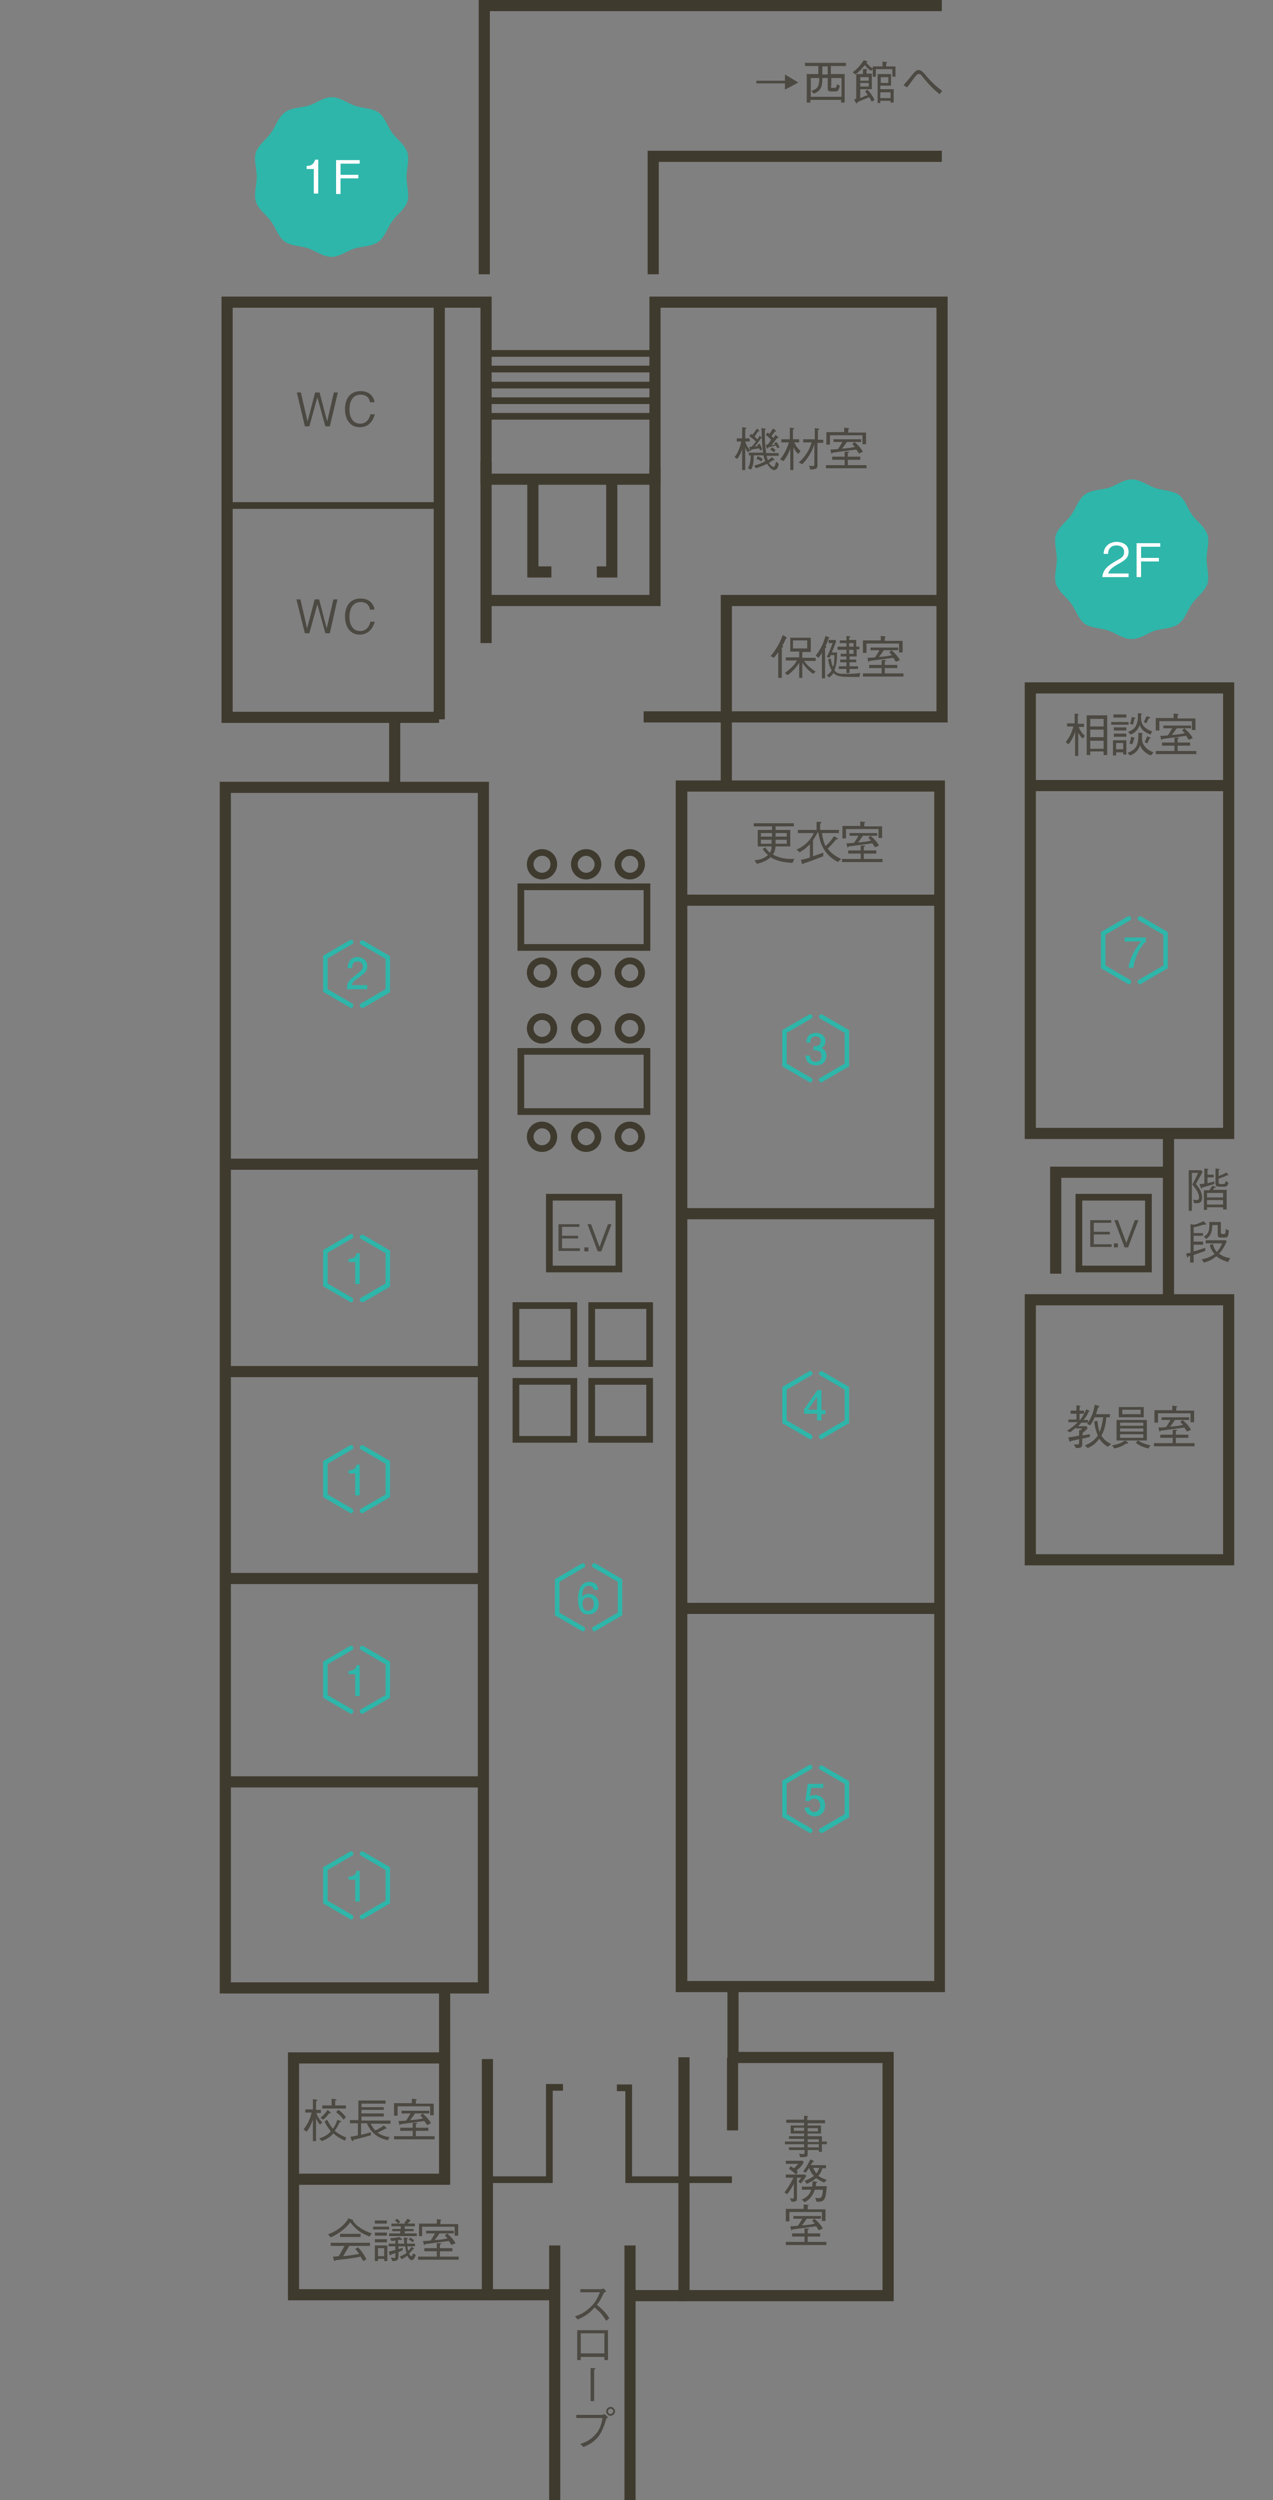 <?xml version="1.0" encoding="utf-8"?>
<!-- Generator: Adobe Illustrator 29.3.1, SVG Export Plug-In . SVG Version: 9.03 Build 55982)  -->
<svg version="1.1" id="レイヤー_1" xmlns="http://www.w3.org/2000/svg" xmlns:xlink="http://www.w3.org/1999/xlink" x="0px"
	 y="0px" viewBox="0 0 285.6 560.6" style="enable-background:new 0 0 285.6 560.6;" xml:space="preserve">
<rect x="0" y="0" width="285.6" height="560.6" fill="#808080" stroke="none"/>
<style type="text/css">
	.ドロップシャドウ{fill:none;}
	.光彩_x0020_外側_x0020_5_x0020_pt{fill:none;}
	.青のネオン{fill:none;stroke:#8AACDA;stroke-width:7;stroke-linecap:round;stroke-linejoin:round;}
	.クロムハイライト{fill:url(#SVGID_1_);stroke:#FFFFFF;stroke-width:0.363;stroke-miterlimit:1;}
	.ジャイブ_GS{fill:#FFDD00;}
	.Alyssa_GS{fill:#A6D0E4;}
	.st0{fill:#3F3A2E;}
	.st1{fill:#2EB6AA;}
	.st2{fill:#FFFFFF;}
	.st3{fill:#4C4942;}
</style>
<linearGradient id="SVGID_1_" gradientUnits="userSpaceOnUse" x1="142.778" y1="280.276" x2="142.778" y2="279.276">
	<stop  offset="0" style="stop-color:#656565"/>
	<stop  offset="0.618" style="stop-color:#1B1B1B"/>
	<stop  offset="0.629" style="stop-color:#545454"/>
	<stop  offset="0.983" style="stop-color:#3E3E3E"/>
</linearGradient>
<g>
	<g>
		<rect x="260.9" y="254" class="st0" width="2.5" height="37.5"/>
		<polygon class="st0" points="238.1,285.6 235.6,285.6 235.6,261.6 262.5,261.6 262.5,264.1 238.1,264.1 		"/>
		<path class="st0" d="M258.4,285.3h-17.1v-17.6h17.1V285.3z M242.8,283.8h14.1v-14.6h-14.1V283.8z"/>
		<path class="st0" d="M139.6,285.3h-17.1v-17.6h17.1V285.3z M124,283.8h14.1v-14.6H124V283.8z"/>
		<path class="st0" d="M276.9,351h-47v-60.8h47V351z M232.4,348.5h42v-55.8h-42V348.5z"/>
		<rect x="107.8" y="103.6" class="st0" width="2.5" height="40.6"/>
		<polygon class="st0" points="124,489.5 109.5,489.5 109.5,488 122.5,488 122.5,467.3 126.3,467.3 126.3,468.8 124,468.8 		"/>
		<rect x="163.1" y="461.4" class="st0" width="2.5" height="16.3"/>
		<polygon class="st0" points="164.2,489.5 140.3,489.5 140.3,468.9 138.4,468.9 138.4,467.4 141.8,467.4 141.8,488 164.2,488 		"/>
		<polygon class="st0" points="123.7,129.5 118.3,129.5 118.3,107.3 120.8,107.3 120.8,127 123.7,127 		"/>
		<polygon class="st0" points="138.5,129.5 133.9,129.5 133.9,127 136,127 136,107.3 138.5,107.3 		"/>
		<polygon class="st0" points="101,489.9 66.2,489.9 66.2,487.4 98.5,487.4 98.5,445.5 101,445.5 		"/>
		<rect x="141.3" y="513.5" class="st0" width="12.6" height="2.5"/>
		<rect x="109.1" y="513.3" class="st0" width="16" height="2.5"/>
		<polygon class="st0" points="110.6,515.8 64.6,515.8 64.6,460.2 99.8,460.2 99.8,462.7 67.1,462.7 67.1,513.3 108.1,513.3 
			108.1,461.7 110.6,461.7 		"/>
		<polygon class="st0" points="164.2,176.3 161.7,176.3 161.7,159.5 210.1,159.5 210.1,69 148.2,69 148.2,108.7 107.8,108.7 
			107.8,69 52.2,69 52.2,159.6 98.5,159.6 98.5,162.1 49.7,162.1 49.7,66.5 110.3,66.5 110.3,106.2 145.7,106.2 145.7,66.5 
			212.6,66.5 212.6,162 164.2,162 		"/>
		<polygon class="st0" points="109.9,61.5 107.4,61.5 107.4,0 211.3,0 211.3,2.5 109.9,2.5 		"/>
		<polygon class="st0" points="147.8,61.5 145.3,61.5 145.3,33.8 211.3,33.8 211.3,36.3 147.8,36.3 		"/>
		<polygon class="st0" points="200.5,516 152.2,516 152.2,461.3 154.7,461.3 154.7,513.5 198,513.5 198,462.6 163.2,462.6 
			163.2,445.4 165.7,445.4 165.7,460.1 200.5,460.1 		"/>
		<rect x="123.2" y="503.5" class="st0" width="2.5" height="57.1"/>
		<rect x="140.1" y="503.5" class="st0" width="2.5" height="57.1"/>
		<rect x="51.1" y="112.6" class="st0" width="47.1" height="1.5"/>
		<rect x="144.4" y="159.5" class="st0" width="19.7" height="2.5"/>
		<polygon class="st0" points="164.2,161 161.7,161 161.7,133.4 211.9,133.4 211.9,135.9 164.2,135.9 		"/>
		<path class="st0" d="M129.5,323.5H115V309h14.5V323.5z M116.5,322H128v-11.5h-11.5V322z"/>
		<path class="st0" d="M129.5,306.5H115V292h14.5V306.5z M116.5,305H128v-11.5h-11.5V305z"/>
		<path class="st0" d="M146.5,323.5h-14.5V309h14.5V323.5z M133.4,322H145v-11.5h-11.5V322z"/>
		<path class="st0" d="M146.5,306.5h-14.5V292h14.5V306.5z M133.4,305H145v-11.5h-11.5V305z"/>
		<path class="st0" d="M145.9,250h-29.8v-15h29.8V250z M117.6,248.5h26.8v-12h-26.8V248.5z"/>
		<path class="st0" d="M121.6,258.3c-1.9,0-3.4-1.5-3.4-3.4c0-1.9,1.5-3.4,3.4-3.4c1.9,0,3.4,1.5,3.4,3.4
			C125,256.8,123.5,258.3,121.6,258.3z M121.6,253c-1,0-1.9,0.9-1.9,1.9c0,1,0.8,1.9,1.9,1.9c1,0,1.9-0.8,1.9-1.9
			C123.5,253.9,122.7,253,121.6,253z"/>
		<path class="st0" d="M131.5,258.3c-1.9,0-3.4-1.5-3.4-3.4c0-1.9,1.5-3.4,3.4-3.4c1.9,0,3.4,1.5,3.4,3.4
			C134.9,256.8,133.4,258.3,131.5,258.3z M131.5,253c-1,0-1.9,0.9-1.9,1.9c0,1,0.9,1.9,1.9,1.9c1,0,1.9-0.8,1.9-1.9
			C133.4,253.9,132.5,253,131.5,253z"/>
		<path class="st0" d="M141.3,258.3c-1.9,0-3.4-1.5-3.4-3.4c0-1.9,1.5-3.4,3.4-3.4c1.9,0,3.4,1.5,3.4,3.4
			C144.7,256.8,143.2,258.3,141.3,258.3z M141.3,253c-1,0-1.9,0.9-1.9,1.9c0,1,0.9,1.9,1.9,1.9c1,0,1.9-0.8,1.9-1.9
			C143.2,253.9,142.4,253,141.3,253z"/>
		<path class="st0" d="M121.6,234c-1.9,0-3.4-1.5-3.4-3.4c0-1.9,1.5-3.4,3.4-3.4c1.9,0,3.4,1.5,3.4,3.4
			C125,232.5,123.5,234,121.6,234z M121.6,228.7c-1,0-1.9,0.8-1.9,1.9c0,1,0.8,1.9,1.9,1.9c1,0,1.9-0.8,1.9-1.9
			C123.5,229.5,122.7,228.7,121.6,228.7z"/>
		<path class="st0" d="M131.5,234c-1.9,0-3.4-1.5-3.4-3.4c0-1.9,1.5-3.4,3.4-3.4c1.9,0,3.4,1.5,3.4,3.4
			C134.9,232.5,133.4,234,131.5,234z M131.5,228.7c-1,0-1.9,0.8-1.9,1.9c0,1,0.9,1.9,1.9,1.9c1,0,1.9-0.8,1.9-1.9
			C133.4,229.6,132.5,228.7,131.5,228.7z"/>
		<path class="st0" d="M141.3,234c-1.9,0-3.4-1.5-3.4-3.4c0-1.9,1.5-3.4,3.4-3.4c1.9,0,3.4,1.5,3.4,3.4
			C144.7,232.5,143.2,234,141.3,234z M141.3,228.7c-1,0-1.9,0.8-1.9,1.9c0,1,0.9,1.9,1.9,1.9c1,0,1.9-0.8,1.9-1.9
			C143.2,229.5,142.4,228.7,141.3,228.7z"/>
		<path class="st0" d="M145.9,213.2h-29.8v-15.1h29.8V213.2z M117.6,211.7h26.8v-12.1h-26.8V211.7z"/>
		<path class="st0" d="M121.6,221.5c-1.9,0-3.4-1.5-3.4-3.4c0-1.9,1.5-3.4,3.4-3.4c1.9,0,3.4,1.5,3.4,3.4
			C125,220,123.5,221.5,121.6,221.5z M121.6,216.2c-1,0-1.9,0.8-1.9,1.9c0,1,0.8,1.9,1.9,1.9c1.1,0,1.9-0.8,1.9-1.9
			C123.5,217.1,122.7,216.2,121.6,216.2z"/>
		<path class="st0" d="M131.5,221.5c-0.9,0-1.8-0.4-2.4-1c-0.6-0.6-1-1.5-1-2.4c0-1.9,1.5-3.4,3.4-3.4c1.9,0,3.4,1.5,3.4,3.4
			C134.9,219.9,133.4,221.5,131.5,221.5z M131.5,216.2c-1,0-1.9,0.9-1.9,1.9c0,0.5,0.2,1,0.5,1.3c0.4,0.4,0.8,0.6,1.4,0.6
			c1,0,1.9-0.8,1.9-1.9C133.4,217.1,132.5,216.2,131.5,216.2z"/>
		<path class="st0" d="M141.3,221.5c-1.9,0-3.4-1.5-3.4-3.4c0-1.8,1.6-3.4,3.4-3.4c1.9,0,3.4,1.5,3.4,3.4
			C144.7,220,143.2,221.5,141.3,221.5z M141.3,216.2c-1,0-1.9,0.9-1.9,1.9c0,1,0.9,1.9,1.9,1.9c1.1,0,1.9-0.8,1.9-1.9
			C143.2,217.1,142.4,216.2,141.3,216.2z"/>
		<path class="st0" d="M121.6,197.2c-1.9,0-3.4-1.5-3.4-3.4c0-1.9,1.5-3.4,3.4-3.4c1.9,0,3.4,1.5,3.4,3.4
			C125,195.6,123.5,197.2,121.6,197.2z M121.6,191.9c-1,0-1.9,0.8-1.9,1.9c0,1,0.8,1.9,1.9,1.9c1,0,1.9-0.8,1.9-1.9
			C123.5,192.7,122.7,191.9,121.6,191.9z"/>
		<path class="st0" d="M131.5,197.2c-1.9,0-3.4-1.5-3.4-3.4c0-1.9,1.5-3.4,3.4-3.4c1.9,0,3.4,1.5,3.4,3.4
			C134.9,195.6,133.4,197.2,131.5,197.2z M131.5,191.9c-1,0-1.9,0.8-1.9,1.9c0,1,0.9,1.9,1.9,1.9c1,0,1.9-0.8,1.9-1.9
			C133.4,192.8,132.5,191.9,131.5,191.9z"/>
		<path class="st0" d="M141.3,197.2c-1.9,0-3.4-1.5-3.4-3.4c0-1.8,1.6-3.4,3.4-3.4c1.9,0,3.4,1.5,3.4,3.4
			C144.7,195.6,143.2,197.2,141.3,197.2z M141.3,191.9c-1,0-1.9,0.9-1.9,1.9c0,1,0.9,1.9,1.9,1.9c1.1,0,1.9-0.8,1.9-1.9
			C143.2,192.7,142.4,191.9,141.3,191.9z"/>
		<rect x="97.3" y="67.7" class="st0" width="2.5" height="93.6"/>
		<polygon class="st0" points="148.2,135.9 109.1,135.9 109.1,133.4 145.7,133.4 145.7,105 148.2,105 		"/>
		<rect x="108.7" y="92.6" class="st0" width="38.3" height="1.5"/>
		<rect x="108.7" y="89.1" class="st0" width="38.3" height="1.5"/>
		<rect x="108.7" y="85.6" class="st0" width="38.3" height="1.5"/>
		<rect x="108.7" y="82" class="st0" width="38.3" height="1.5"/>
		<rect x="108.7" y="78.5" class="st0" width="38.3" height="1.5"/>
		<rect x="87.3" y="160.9" class="st0" width="2.5" height="15.4"/>
		<path class="st0" d="M276.9,255.4h-47V153h47V255.4z M232.4,252.9h42v-97.4h-42V252.9z"/>
		<rect x="230.9" y="174.9" class="st0" width="45.4" height="2.5"/>
		<path class="st0" d="M212,446.7h-60.4V175H212V446.7z M154.2,444.2h55.4V177.5h-55.4V444.2z"/>
		<rect x="152.9" y="359.4" class="st0" width="57.9" height="2.5"/>
		<rect x="152.9" y="270.9" class="st0" width="57.9" height="2.5"/>
		<rect x="152.9" y="200.6" class="st0" width="57.9" height="2.5"/>
		<path class="st0" d="M109.7,447H49.3l0-271.7h60.4L109.7,447z M51.8,444.5h55.4l0-266.7H51.8L51.8,444.5z"/>
		<rect x="50.8" y="398.3" class="st0" width="57.9" height="2.5"/>
		<rect x="50.8" y="352.7" class="st0" width="57.9" height="2.5"/>
		<rect x="50.8" y="306.3" class="st0" width="57.9" height="2.5"/>
		<rect x="50.8" y="259.8" class="st0" width="57.9" height="2.5"/>
		<path class="st1" d="M74.4,57.6c-1.9,0-3.5-1.3-5.2-1.9c-1.7-0.6-3.8-0.5-5.3-1.5c-1.5-1.1-2-3.1-3.1-4.6
			c-1.1-1.5-2.8-2.6-3.4-4.4c-0.5-1.7,0.2-3.6,0.2-5.5c0-1.9-0.7-3.8-0.2-5.5c0.6-1.7,2.3-2.9,3.4-4.4c1.1-1.5,1.6-3.5,3.1-4.6
			c1.5-1.1,3.5-1,5.3-1.5c1.7-0.5,3.3-1.9,5.2-1.9c1.9,0,3.5,1.3,5.2,1.9c1.7,0.6,3.8,0.5,5.3,1.5c1.5,1.1,2,3.1,3.1,4.6
			c1.1,1.5,2.8,2.6,3.4,4.4c0.5,1.7-0.2,3.6-0.2,5.5c0,1.9,0.7,3.8,0.2,5.5C90.8,47,89,48.1,88,49.6c-1.1,1.5-1.6,3.5-3.1,4.6
			c-1.5,1.1-3.5,1-5.3,1.5C77.9,56.2,76.2,57.6,74.4,57.6z"/>
		<path class="st1" d="M253.9,143.3c-1.9,0-3.5-1.3-5.2-1.9c-1.7-0.6-3.8-0.5-5.3-1.5c-1.5-1.1-2-3.1-3.1-4.6
			c-1.1-1.5-2.8-2.6-3.4-4.4c-0.5-1.7,0.2-3.6,0.2-5.5c0-1.9-0.7-3.8-0.2-5.5c0.6-1.7,2.3-2.9,3.4-4.4c1.1-1.5,1.6-3.5,3.1-4.6
			c1.5-1.1,3.5-1,5.3-1.5c1.7-0.5,3.3-1.9,5.2-1.9c1.9,0,3.5,1.3,5.2,1.9c1.7,0.6,3.8,0.5,5.3,1.5c1.5,1.1,2,3.1,3.1,4.6
			c1.1,1.5,2.8,2.6,3.4,4.4c0.5,1.7-0.2,3.6-0.2,5.5c0,1.9,0.7,3.8,0.2,5.5c-0.6,1.7-2.3,2.9-3.4,4.4c-1.1,1.5-1.6,3.5-3.1,4.6
			c-1.5,1.1-3.5,1-5.3,1.5C257.4,142,255.8,143.3,253.9,143.3z"/>
		<g>
			<path class="st2" d="M247.3,129.4c0.2-1.8,1.3-2.6,3.2-3.7c1.1-0.6,1.7-0.9,1.7-1.9c0-1.2-1-1.5-1.7-1.5c-1.8,0-1.9,1.5-1.9,1.9
				h-1c0-0.4,0.1-1.2,0.7-1.8c0.7-0.8,1.8-0.9,2.2-0.9c1.1,0,2.7,0.5,2.7,2.2c0,1.4-0.8,1.9-2.2,2.7c-1.9,1-2.2,1.7-2.4,2.2h4.6v0.8
				H247.3z"/>
			<path class="st2" d="M256,122.5v2.6h4v0.8h-4v3.5h-1v-7.6h5.3v0.8H256z"/>
		</g>
		<g>
			<path class="st2" d="M70.4,43.5v-5.6h-1.6v-0.7c0.7,0,1.5-0.1,1.9-1.4h0.7v7.6H70.4z"/>
			<path class="st2" d="M76.4,36.6v2.6h4V40h-4v3.5h-1v-7.6h5.3v0.8H76.4z"/>
		</g>
		<g>
			<g>
				<path class="st3" d="M242.8,322.6v1.1c0,0.7,0,1-1.4,1l-0.5-0.8c0.2,0,0.5,0,0.7,0c0.4,0,0.5-0.1,0.5-0.5v-0.7
					c-0.8,0.2-1.2,0.3-1.8,0.4c0,0.1-0.1,0.2-0.2,0.2c-0.1,0-0.1-0.1-0.2-0.2l-0.2-0.8c0.9-0.1,1.5-0.2,2.4-0.4v-1.2l0.3,0
					c0.2-0.2,0.3-0.4,0.4-0.4h-1.4v-0.2c-0.6,0.5-1,0.8-1.3,1.1l-0.7-0.4c0.7-0.4,1.5-1,2.4-1.9h-2.1v-0.6h1.8V317h-1.3v-0.7h1.3
					v-1.2l0.7,0.1c0.1,0,0.2,0,0.2,0.1c0,0.1-0.1,0.1-0.2,0.2v0.8h1v0.7h-1v1.4h0.1c0.9-1.1,1.2-2,1.4-2.4l0.6,0.3
					c0.1,0,0.1,0.1,0.1,0.2s-0.1,0.1-0.2,0.1c-0.1,0.3-0.4,1-1.1,1.8h1v0.6h-1.5c-0.3,0.3-0.4,0.5-0.7,0.8h1.9l0.2,0.5
					c-0.2,0.2-0.5,0.5-1.1,1v0.6c0.3-0.1,0.8-0.2,1.6-0.3v0.6C243.7,322.4,243.6,322.4,242.8,322.6z M248.5,324.4
					c-1.1-0.7-1.6-1.4-1.9-1.8c-0.8,1.2-1.8,1.8-2.6,2.1l-0.6-0.6c0.8-0.3,2-0.9,2.9-2.2c-0.6-1.4-0.8-2.8-0.8-3.2l0.7-0.1
					c0.1,0.7,0.2,1.6,0.5,2.5c0.5-1.2,0.7-2.6,0.8-3.3h-1.9c-0.3,0.7-0.7,1.4-1,1.8l-0.7-0.3c1-1.5,1.4-2.5,1.7-4.3l0.8,0.2
					c0.1,0,0.2,0.1,0.2,0.2c0,0.1-0.2,0.2-0.3,0.3c-0.1,0.4-0.2,0.8-0.4,1.4h3.1v0.7h-0.8c-0.1,1.7-0.5,3.1-1.1,4.1
					c0.7,1.2,1.8,1.7,2.2,1.9L248.5,324.4z"/>
				<path class="st3" d="M252.6,323.7c-0.8,0.6-1.7,0.9-2.6,1.1l-0.5-0.7c1-0.2,1.9-0.4,2.9-1.1l0.6,0.4c0.1,0,0.1,0.1,0.1,0.2
					C253.1,323.7,252.9,323.7,252.6,323.7z M250.5,323v-4.6h6.8v4.6H250.5z M251,317.8v-2.3h5.6v2.3H251z M256.5,319h-5.2v0.7h5.2
					V319z M256.5,320.3h-5.2v0.7h5.2V320.3z M256.5,321.6h-5.2v0.8h5.2V321.6z M255.9,316.1h-4.1v1h4.1V316.1z M257.6,324.8
					c-1.1-0.3-1.9-0.6-2.8-1.3l0.5-0.5c0.9,0.6,2,0.9,2.8,1.1L257.6,324.8z"/>
				<path class="st3" d="M263.1,320.6l0.8,0c0.2,0,0.2,0.1,0.2,0.1c0,0.1-0.2,0.1-0.3,0.2v0.8h2.8v0.7h-2.8v1.2h4.2v0.7h-9.1v-0.7
					h4.2v-1.2h-2.8v-0.7h2.8V320.6z M263.1,315.2l0.8,0.1c0.1,0,0.2,0,0.2,0.1c0,0.1-0.1,0.1-0.2,0.2v0.7h4v2.6h-0.8v-2h-7.3v2.1
					H259v-2.8h4V315.2z M266.3,321c-0.2-0.3-0.3-0.5-0.6-0.9c-1.5,0.2-3.7,0.5-5.3,0.7c-0.1,0.1-0.1,0.2-0.2,0.2
					c-0.1,0-0.1-0.1-0.1-0.1l-0.2-0.8c0.3,0,0.7,0,1.7-0.1c0.5-0.7,0.7-1.1,1-1.6h-2v-0.6h6.2v0.6h-3.2c-0.4,0.6-0.7,1-1.1,1.5
					c1.5-0.1,2.1-0.2,2.9-0.4c-0.3-0.4-0.5-0.5-0.6-0.6l0.5-0.5c0.8,0.7,1.4,1.3,1.9,2.2L266.3,321z"/>
			</g>
		</g>
		<g>
			<g>
				<path class="st3" d="M268.3,265.5c0.7,0.8,1.4,1.8,1.4,3.1c0,0.4-0.1,0.9-0.6,1.1c-0.3,0.1-0.8,0.1-1.2,0.1l-0.2-0.8
					c0.2,0,0.5,0.1,0.7,0.1c0.6,0,0.6-0.4,0.6-0.6c0-1-0.7-1.9-1.5-2.9c0.4-0.7,0.8-1.5,1.3-2.6h-1.4v8.5h-0.7v-9.1h2.8l0.3,0.4
					C269.2,263.9,268.8,264.6,268.3,265.5z M272.4,265.5c-1,0.3-1.7,0.5-2.7,0.8c0,0.1-0.1,0.2-0.2,0.2c-0.1,0-0.1-0.1-0.1-0.2
					l-0.3-0.8c0.3,0,0.3,0,1.1-0.1V262l0.7,0.1c0.1,0,0.2,0,0.2,0.1c0,0.1-0.1,0.1-0.2,0.2v1h1.4v0.6h-1.4v1.3
					c0.8-0.2,1.1-0.2,1.6-0.4L272.4,265.5z M274.4,271.3v-0.6h-3.6v0.6h-0.7v-4.4h1.2c0.3-0.4,0.4-0.6,0.7-1l0.7,0.2
					c0.1,0,0.1,0.1,0.1,0.1c0,0.1-0.1,0.1-0.3,0.1c-0.2,0.2-0.2,0.3-0.4,0.5h3.1v4.4H274.4z M274.4,267.5h-3.6v1h3.6V267.5z
					 M274.4,269.1h-3.6v1h3.6V269.1z M275.6,263.5c0,0-0.1,0-0.2,0c-0.6,0.3-1.2,0.5-2,0.8v0.7c0,0.4,0,0.5,0.6,0.5h0.3
					c0.5,0,0.6-0.1,0.7-0.7l0.6,0.4c-0.2,0.9-0.6,0.9-1.1,0.9h-0.8c-0.6,0-1,0-1-0.8V262l0.7,0.1c0.1,0,0.2,0,0.2,0.1
					c0,0.1-0.1,0.1-0.2,0.2v1.3c0.6-0.2,1.1-0.4,1.7-0.8l0.5,0.5c0,0,0.1,0.1,0.1,0.1S275.7,263.5,275.6,263.5z"/>
				<path class="st3" d="M270,274.6c-0.8,0.3-1.4,0.4-2.2,0.6v1.3h2.1v0.6h-2.1v1.3h2.1v0.7h-2.1v1.5c0.8-0.2,1.6-0.5,2.6-0.8v0.7
					c-0.8,0.3-1.7,0.6-2.6,0.9v1.7H267v-1.5c-0.2,0.1-0.3,0.1-0.4,0.1c-0.1,0.2-0.2,0.3-0.2,0.3c-0.1,0-0.1-0.1-0.1-0.2l-0.2-0.7
					c0.4-0.1,0.4-0.1,1-0.2v-6.4l0.6,0.1c0.3,0,0.9-0.1,1.2-0.3c0.5-0.2,0.8-0.3,1.1-0.5l0.5,0.5c0,0,0.1,0.1,0.1,0.2
					C270.4,274.7,270.2,274.6,270,274.6z M275.5,283c-0.5-0.2-1.6-0.5-2.6-1.3c-0.8,0.6-1.5,1.1-2.8,1.4l-0.5-0.7
					c0.9-0.2,1.9-0.5,2.9-1.2c-0.2-0.2-0.8-0.9-1.1-2l0.7-0.3c0.1,0.3,0.2,1.1,0.9,1.8c0.6-0.6,0.9-1.3,1.2-1.9h-3.7v-0.7h4.5
					l0.2,0.3c-0.3,0.6-0.8,1.8-1.7,2.7c0.8,0.6,1.6,0.9,2.5,1L275.5,283z M274.9,277.5H274c-0.6,0-0.8-0.1-0.8-0.7v-2.1H272
					c-0.1,1.1-0.1,2.3-1.4,3.1l-0.5-0.5c1.1-0.7,1.3-1.5,1.2-3.3h2.6v2.2c0,0.3,0,0.4,0.1,0.4c0,0.1,0.1,0.1,0.3,0.1h0.3
					c0.2,0,0.3-0.1,0.3-0.2c0-0.1,0.1-0.2,0.1-0.9l0.7,0.3C275.6,277,275.5,277.5,274.9,277.5z"/>
			</g>
		</g>
		<g>
			<g>
				<path class="st3" d="M244.6,279.7v-6.1h4.7v0.6h-3.9v2h3.6v0.6h-3.6v2.2h4v0.6H244.6z"/>
				<path class="st3" d="M249.9,279.7v-0.9h0.9v0.9H249.9z"/>
				<path class="st3" d="M253.1,279.7h-0.8l-2.3-6.1h0.8l1.9,5.1l1.9-5.1h0.8L253.1,279.7z"/>
			</g>
		</g>
		<g>
			<g>
				<path class="st3" d="M125.3,280.6v-6.1h4.7v0.6h-3.9v2h3.6v0.6h-3.6v2.2h4v0.6H125.3z"/>
				<path class="st3" d="M131.1,280.6v-0.9h0.9v0.9H131.1z"/>
				<path class="st3" d="M134.9,280.6h-0.8l-2.3-6.1h0.8l1.9,5.1l1.9-5.1h0.8L134.9,280.6z"/>
			</g>
		</g>
		<g>
			<g>
				<path class="st3" d="M82.9,501.5c-1-0.4-1.9-0.8-2.7-1.5c-0.6-0.5-1.2-1.1-1.6-1.7c-0.7,0.9-2,2.3-4.4,3.4l-0.6-0.7
					c2.2-0.8,3.7-2.1,4.6-3.6l0.8,0.3c0.1,0,0.2,0.1,0.2,0.2c0,0.1,0,0.1,0,0.1c0.6,1,2.1,2.1,4.2,2.8L82.9,501.5z M78.3,503.7
					c-0.7,1.2-1.1,1.8-1.3,2.2c1-0.1,2-0.2,2.9-0.4c0.3,0,0.5-0.1,0.7-0.1c-0.5-0.7-0.6-0.8-0.9-1.1l0.6-0.4
					c0.6,0.6,1.2,1.3,1.9,2.7l-0.7,0.4c-0.5-0.8-0.5-0.8-0.6-1c-1.3,0.3-2.9,0.5-5.6,0.8c-0.1,0.1-0.2,0.2-0.2,0.2
					c-0.1,0-0.1-0.1-0.2-0.2l-0.2-0.8c0.3,0,0.5,0,1.3-0.1c0.6-1,1.1-2,1.3-2.3h-3.1v-0.7H83v0.7H78.3z M76.3,501.6v-0.7h4.6v0.7
					H76.3z"/>
				<path class="st3" d="M83.7,499.9v-0.6h3.6v0.6H83.7z M84.1,498.6v-0.7h2.7v0.7H84.1z M84.1,501.3v-0.7h2.7v0.7H84.1z
					 M84.1,502.8v-0.7h2.7v0.7H84.1z M86.2,507v-0.5h-1.4v0.5h-0.7v-3.5h2.8v3.5H86.2z M86.2,504.1h-1.4v1.8h1.4V504.1z M92.4,506.8
					c-0.3,0-0.7-0.3-1-1c-0.5,0.4-0.8,0.5-1.3,0.8l-0.4-0.6c0.7-0.3,1.2-0.6,1.5-0.8c-0.1-0.2-0.1-0.5-0.3-1.5h-1.5v0.6
					c0.4-0.1,0.7-0.2,1-0.3l-0.1,0.6c-0.2,0.1-0.2,0.1-0.9,0.4v0.8c0,1-0.3,1.2-1.4,1.2l-0.3-0.8c0.3,0,0.5,0.1,0.6,0.1
					c0.4,0,0.4-0.1,0.4-0.3v-0.8c-0.2,0.1-0.5,0.2-0.9,0.3c0,0.1-0.1,0.2-0.2,0.2c-0.1,0-0.2-0.1-0.2-0.2l-0.2-0.6
					c0.4-0.1,1.1-0.3,1.5-0.4v-0.8h-1.5v-0.6h1.5v-0.7c-0.1,0-0.7,0.1-0.9,0.1l-0.3-0.6c1.2-0.1,1.7-0.2,2.1-0.3l0.5,0.4
					c0.1,0.1,0.1,0.1,0.1,0.2c0,0.1-0.1,0.1-0.1,0.1c-0.1,0-0.1,0-0.3-0.1c-0.2,0-0.4,0.1-0.5,0.1v0.8h1.4c0-0.3-0.1-0.6-0.1-1.4
					l0.7,0.1c0.1,0,0.2,0,0.2,0.1s0,0.1-0.2,0.2c0,0.4,0,0.7,0,1h1.8v0.6h-1.7c0.1,0.6,0.1,0.8,0.2,1c0.3-0.3,0.5-0.5,0.7-0.9
					l0.5,0.3c0,0,0.1,0.1,0.1,0.1c0,0.1-0.1,0.1-0.2,0.1c-0.4,0.5-0.5,0.6-0.9,1c0.2,0.6,0.4,0.6,0.5,0.6c0.1,0,0.2-0.2,0.4-0.6
					l0.6,0.3C93,506.5,92.6,506.8,92.4,506.8z M87.3,501.4v-0.6h2.5v-0.5H88v-0.5h1.9v-0.6h-2.1v-0.6h3.2l-0.3-0.2
					c0.2-0.2,0.4-0.4,0.7-0.9l0.6,0.3c0.1,0,0.1,0.1,0.1,0.1c0,0.1-0.1,0.1-0.1,0.1c-0.3,0.4-0.4,0.5-0.6,0.6h1.7v0.6h-2.3v0.6h2
					v0.5h-2v0.5h2.7v0.6H87.3z M89.3,498.6c-0.2-0.3-0.4-0.5-0.7-0.7l0.5-0.4c0.4,0.4,0.6,0.6,0.7,0.7L89.3,498.6z M92.6,502.8
					c-0.3-0.3-0.6-0.5-0.9-0.6l0.3-0.5c0.5,0.3,0.7,0.5,0.9,0.6L92.6,502.8z"/>
				<path class="st3" d="M98,503l0.8,0c0.2,0,0.2,0.1,0.2,0.1c0,0.1-0.2,0.1-0.3,0.2v0.8h2.8v0.7h-2.8v1.2h4.2v0.7h-9.1v-0.7H98
					v-1.2h-2.8v-0.7H98V503z M98,497.6l0.8,0.1c0.1,0,0.2,0,0.2,0.1c0,0.1-0.1,0.1-0.2,0.2v0.7h4v2.6h-0.8v-2h-7.3v2.1H94v-2.8h4
					V497.6z M101.3,503.4c-0.2-0.3-0.3-0.5-0.6-0.9c-1.5,0.2-3.7,0.5-5.3,0.7c-0.1,0.1-0.1,0.2-0.2,0.2c-0.1,0-0.1-0.1-0.1-0.1
					l-0.2-0.8c0.3,0,0.7,0,1.7-0.1c0.5-0.7,0.7-1.1,1-1.6h-2v-0.6h6.2v0.6h-3.2c-0.4,0.6-0.7,1-1.1,1.5c1.5-0.1,2.1-0.2,2.9-0.4
					c-0.3-0.4-0.5-0.5-0.6-0.6l0.5-0.5c0.8,0.7,1.4,1.3,1.9,2.2L101.3,503.4z"/>
			</g>
		</g>
		<g>
			<g>
				<path class="st3" d="M71.8,476.4c-0.2-0.2-0.5-0.5-0.9-1.4v5.1h-0.7v-4.8c-0.3,0.8-0.7,1.8-1.4,2.7l-0.7-0.5
					c1.2-1.6,1.6-2.8,1.8-3.8h-1.4V473h1.7v-2.3l0.8,0.1c0,0,0.2,0,0.2,0.1c0,0.1-0.2,0.2-0.3,0.3v1.9h1.1v0.7h-1
					c0.2,0.8,0.7,1.5,1.3,2.1L71.8,476.4z M77.4,480c-1-0.4-1.9-1-2.6-1.6c-0.5,0.5-1.2,1.2-2.6,1.7l-0.6-0.6
					c1.6-0.5,2.3-1.2,2.6-1.6c-0.3-0.4-0.8-1-1.4-2.2l0.6-0.4c0.6,1.2,1,1.7,1.3,2c0.4-0.5,0.6-0.9,1-2l0.7,0.3c0,0,0.2,0.1,0.2,0.1
					c0,0.1-0.1,0.1-0.4,0.2c-0.4,0.8-0.7,1.3-1.1,1.9c0.9,0.8,2.1,1.3,2.6,1.5L77.4,480z M73.8,473.9c-0.4,0.6-0.8,1-1.3,1.4
					l-0.6-0.4c0.7-0.6,1.1-1.1,1.6-1.8l0.6,0.5c0,0,0.1,0.1,0.1,0.1C74.2,473.9,74,473.9,73.8,473.9z M72.3,472.8v-0.7h2.1v-1.5
					l0.9,0.1c0.2,0,0.2,0.1,0.2,0.1c0,0.1-0.2,0.2-0.3,0.2v1.1h2.4v0.7H72.3z M77.1,475.3c-0.6-0.8-1.2-1.3-1.7-1.7l0.5-0.5
					c0.7,0.4,1.1,0.9,1.7,1.6L77.1,475.3z"/>
				<path class="st3" d="M83.1,476.1c0.2,0.3,0.5,1,1.1,1.6c0.3-0.1,0.9-0.4,1.9-1.1l0.6,0.5c0.1,0.1,0.1,0.1,0.1,0.1s0,0.1-0.1,0.1
					c-0.1,0-0.1,0-0.2,0c-0.6,0.3-1.1,0.6-1.8,0.9c1,0.7,1.9,0.9,2.7,1l-0.4,0.7c-1.7-0.4-3.5-1.1-4.7-3.8h-1.3v2.6
					c0.7-0.2,1.3-0.3,2.2-0.6l0,0.7c-1.9,0.5-2.9,0.8-3.9,1c0,0.2-0.1,0.3-0.2,0.3c-0.1,0-0.2-0.1-0.2-0.2l-0.3-0.8
					c0.5,0,0.8-0.1,1.7-0.3v-2.7h-1.8v-0.7h1.9V471h6.1v0.7h-5.4v0.8h5v0.6h-5v0.8h5v0.7h-5v0.9h6.5v0.7H83.1z"/>
				<path class="st3" d="M92.6,476l0.8,0c0.2,0,0.2,0.1,0.2,0.1c0,0.1-0.2,0.1-0.3,0.2v0.8h2.8v0.7h-2.8v1.2h4.2v0.7h-9.1V479h4.2
					v-1.2h-2.8v-0.7h2.8V476z M92.5,470.6l0.8,0.1c0.1,0,0.2,0,0.2,0.1c0,0.1-0.1,0.1-0.2,0.2v0.7h4v2.6h-0.8v-2h-7.3v2.1h-0.8v-2.8
					h4V470.6z M95.8,476.5c-0.2-0.3-0.3-0.5-0.6-0.9c-1.5,0.2-3.7,0.5-5.3,0.7c-0.1,0.1-0.1,0.2-0.2,0.2c-0.1,0-0.1-0.1-0.1-0.1
					l-0.2-0.8c0.3,0,0.7,0,1.7-0.1c0.5-0.7,0.7-1.1,1-1.6h-2v-0.6h6.2v0.6h-3.2c-0.4,0.6-0.7,1-1.1,1.5c1.5-0.1,2.1-0.2,2.9-0.4
					c-0.3-0.4-0.5-0.5-0.6-0.6l0.5-0.5c0.8,0.7,1.4,1.3,1.9,2.2L95.8,476.5z"/>
			</g>
		</g>
		<g>
			<g>
				<path class="st3" d="M242.9,165.6c-0.3-0.3-0.6-0.6-1-1.3v5.2h-0.7V164c-0.3,1.2-0.9,2.2-1.5,2.9l-0.6-0.5
					c0.7-0.9,1.4-2.1,1.7-3.5h-1.4v-0.7h1.7V160l0.7,0.1c0.2,0,0.2,0.1,0.2,0.1c0,0,0,0.1-0.2,0.2v1.9h1.4v0.7H242
					c0.3,0.7,0.6,1.3,1.4,2L242.9,165.6z M247.6,169.3v-0.8h-3v0.8h-0.8v-8.9h4.6v8.9H247.6z M247.6,161.2h-3v1.7h3V161.2z
					 M247.6,163.6h-3v1.7h3V163.6z M247.6,166.1h-3v1.8h3V166.1z"/>
				<path class="st3" d="M249.3,162.5v-0.6h3.9v0.6H249.3z M252,169.2v-0.5h-1.6v0.7h-0.7V166h3v3.2H252z M249.8,160.9v-0.7h2.9v0.7
					H249.8z M249.9,163.8v-0.7h2.8v0.7H249.9z M249.9,165.2v-0.7h2.8v0.7H249.9z M252,166.6h-1.6v1.4h1.6V166.6z M258.2,169.4
					c-0.8-0.3-2-1-2.4-2.3c-0.5,1.3-1.2,1.9-2.3,2.3l-0.5-0.6c2.1-0.8,2.4-1.8,2.4-4.5l0.8,0.1c0.1,0,0.2,0.1,0.2,0.1
					s-0.1,0.1-0.2,0.2c0,0.3,0,0.6,0,0.8c0,2.1,1.8,2.9,2.6,3.2L258.2,169.4z M258.1,164.7c-1.6-0.6-2.2-1.4-2.4-2.2
					c-0.1,0.4-0.3,0.9-0.8,1.4c-0.1,0.1-0.5,0.6-1.3,0.8l-0.5-0.6c0.7-0.3,1.5-0.6,1.9-1.7c0.3-0.8,0.3-1.4,0.3-2.5l0.7,0.1
					c0.1,0,0.2,0,0.2,0.1c0,0.1-0.1,0.1-0.2,0.2c0,0.2,0,0.5,0,0.7c0,1.1,0.4,2.3,2.5,3L258.1,164.7z M254.4,165.7
					c-0.1,0.5-0.2,0.8-0.4,1.2l-0.6-0.2c0.2-0.6,0.3-1,0.4-1.5l0.6,0.2c0.1,0,0.2,0.1,0.2,0.1C254.6,165.6,254.5,165.6,254.4,165.7z
					 M254.5,161.2c-0.1,0.5-0.2,0.8-0.3,1.3l-0.7-0.2c0.3-0.6,0.3-1,0.4-1.5l0.6,0.1c0.2,0,0.2,0,0.2,0.1
					C254.7,161.1,254.7,161.2,254.5,161.2z M257.7,161.1c-0.2,0.4-0.3,0.7-0.5,1.1l-0.6-0.3c0.3-0.6,0.5-0.9,0.6-1.3l0.7,0.2
					c0.1,0,0.2,0.1,0.2,0.1C258,161,257.9,161.1,257.7,161.1z M257.9,165.6c-0.2,0.5-0.4,0.8-0.5,1.1l-0.6-0.3
					c0.2-0.4,0.4-0.8,0.6-1.3l0.7,0.3c0.1,0,0.1,0.1,0.1,0.1C258.1,165.5,258,165.5,257.9,165.6z"/>
				<path class="st3" d="M263.5,165.4l0.8,0c0.2,0,0.2,0.1,0.2,0.1c0,0.1-0.2,0.1-0.3,0.2v0.8h2.8v0.7h-2.8v1.2h4.2v0.7h-9.1v-0.7
					h4.2v-1.2h-2.8v-0.7h2.8V165.4z M263.4,160l0.8,0.1c0.1,0,0.2,0,0.2,0.1c0,0.1-0.1,0.1-0.2,0.2v0.7h4v2.6h-0.8v-2h-7.3v2.1h-0.8
					v-2.8h4V160z M266.7,165.9c-0.2-0.3-0.3-0.5-0.6-0.9c-1.5,0.2-3.7,0.5-5.3,0.7c-0.1,0.1-0.1,0.2-0.2,0.2c-0.1,0-0.1-0.1-0.1-0.1
					l-0.2-0.8c0.3,0,0.7,0,1.7-0.1c0.5-0.7,0.7-1.1,1-1.6h-2v-0.6h6.2v0.6h-3.2c-0.4,0.6-0.7,1-1.1,1.5c1.5-0.1,2.1-0.2,2.9-0.4
					c-0.3-0.4-0.5-0.5-0.6-0.6l0.5-0.5c0.8,0.7,1.4,1.3,1.9,2.2L266.7,165.9z"/>
			</g>
		</g>
		<g>
			<g>
				<path class="st3" d="M177.8,193.5c-1.5-0.1-2.5-0.3-2.8-0.4c-1.1-0.3-1.7-0.6-2.1-0.9c-0.5,0.5-1.4,1.1-3.1,1.5l-0.5-0.8
					c1.7-0.1,2.6-0.8,3-1.2c-0.5-0.4-0.8-0.8-1.2-1.3l0.6-0.4c0.3,0.6,0.8,1,1,1.2c0.3-0.4,0.4-0.7,0.4-1.4H170v-3.7h3.2v-0.8h-4.1
					v-0.7h9v0.7H174v0.8h3.3v3.7h-3.3c-0.1,0.8-0.2,1.3-0.6,1.8c1.2,0.7,2.6,1,4,1c0.3,0,0.6,0,0.8,0L177.8,193.5z M173.2,186.8
					h-2.5v0.8h2.5V186.8z M170.7,188.3v0.9h2.4c0-0.3,0-0.4,0-0.9H170.7z M176.5,188.3h-2.5c0,0.4,0,0.4,0,0.9h2.5V188.3z
					 M176.5,186.8H174v0.8h2.5V186.8z"/>
				<path class="st3" d="M188,193.3c-3.6-1.9-4.1-4.9-4.4-6.6h-0.2c-0.3,0.6-0.6,1.1-1,1.7v3.6c0.8-0.3,1.2-0.4,2.3-0.8v0.8
					c-2.1,0.8-3.1,1.2-4.4,1.6c-0.1,0.1-0.1,0.2-0.2,0.2c-0.1,0-0.1-0.1-0.2-0.2l-0.2-0.8c0.7-0.1,1.2-0.3,2-0.5v-3
					c-0.6,0.6-1.2,1.2-2.3,1.8l-0.7-0.6c1.7-0.7,3.1-2,3.9-3.7h-3.6v-0.7h4.2v-1.8l0.8,0c0.2,0,0.3,0,0.3,0.1c0,0.1-0.2,0.2-0.3,0.3
					v1.4h4.2v0.7h-3.8c0.2,1.4,0.5,2.3,0.8,2.9c0.6-0.5,1.2-1.1,1.9-2.2l0.7,0.4c0.1,0.1,0.2,0.1,0.2,0.2c0,0.1-0.1,0.1-0.4,0.1
					c-0.8,1-1.4,1.6-1.9,2.1c0.7,0.9,1.5,1.6,3,2.3L188,193.3z"/>
				<path class="st3" d="M193.1,189.6l0.8,0c0.2,0,0.2,0.1,0.2,0.1c0,0.1-0.2,0.1-0.3,0.2v0.8h2.8v0.7h-2.8v1.2h4.2v0.7h-9.1v-0.7
					h4.2v-1.2h-2.8v-0.7h2.8V189.6z M193.1,184.2l0.8,0.1c0.1,0,0.2,0,0.2,0.1c0,0.1-0.1,0.1-0.2,0.2v0.7h4v2.6h-0.8v-2h-7.3v2.1
					h-0.8v-2.8h4V184.2z M196.3,190c-0.2-0.3-0.3-0.5-0.6-0.9c-1.5,0.2-3.7,0.5-5.3,0.7c-0.1,0.1-0.1,0.2-0.2,0.2
					c-0.1,0-0.1-0.1-0.1-0.1l-0.2-0.8c0.3,0,0.7,0,1.7-0.1c0.5-0.7,0.7-1.1,1-1.6h-2v-0.6h6.2v0.6h-3.2c-0.4,0.6-0.7,1-1.1,1.5
					c1.5-0.1,2.1-0.2,2.9-0.4c-0.3-0.4-0.5-0.5-0.6-0.6l0.5-0.5c0.8,0.7,1.4,1.3,1.9,2.2L196.3,190z"/>
			</g>
		</g>
		<g>
			<g>
				<path class="st3" d="M176.3,143.2c-0.2,0.4-0.4,1-0.8,1.6c0.1,0,0.2,0.1,0.2,0.2c0,0.1-0.1,0.2-0.3,0.2v6.8h-0.8v-5.8
					c-0.3,0.5-0.6,0.9-1,1.3l-0.7-0.4c1.2-1.4,2.1-3,2.7-4.7l0.7,0.4c0,0,0.1,0.1,0.1,0.1C176.6,143.1,176.5,143.2,176.3,143.2z
					 M182.4,151.1c-0.8-0.6-1.7-1.4-2.4-2.5v3.4h-0.7v-3.4c-0.3,0.5-1.1,1.7-2.6,2.8l-0.6-0.5c1.3-1,2.1-1.7,2.7-2.8h-2.5v-0.7h3
					v-1.3h-2V143h4.6v3.2h-1.9v1.3h3v0.7h-2.6c0.7,1.1,2.1,2.1,2.6,2.4L182.4,151.1z M181.1,143.6h-3.2v1.8h3.2V143.6z"/>
				<path class="st3" d="M185.9,143.1c-0.2,0.8-0.4,1.1-0.7,1.8c0.1,0,0.2,0.1,0.2,0.2s-0.1,0.1-0.3,0.3v6.7h-0.7v-5.7
					c-0.3,0.5-0.5,0.8-0.8,1.1l-0.6-0.5c0.4-0.5,0.9-1.2,1.4-2.2c0.2-0.4,0.6-1.4,0.8-2.2l0.8,0.3c0.1,0,0.1,0.1,0.1,0.1
					S186.1,143,185.9,143.1z M192.8,151.8c-0.8,0-3.3,0-4-0.1c-1-0.1-1.5-0.5-1.8-0.8c-0.3,0.4-0.5,0.7-1,1l-0.5-0.5
					c0.5-0.3,0.8-0.6,1.1-1.1c-0.3-0.5-0.6-1.1-0.8-2.5l0.6-0.1c0.1,0.6,0.2,1.4,0.5,1.8c0.3-0.5,0.3-1.9,0.3-2.6h-0.8
					c-0.1,0.2-0.2,0.4-0.3,0.6l-0.6-0.2c0.6-1.2,0.9-2,1.3-3.1h-0.9v-0.7h1.5l0.2,0.3c-0.3,0.8-0.7,1.9-1,2.5h1.2c0,2-0.2,2.9-0.6,4
					c0.6,0.8,1.2,0.8,2.5,0.8c1.8,0,2.6-0.1,3.3-0.2L192.8,151.8z M192.2,145.7v1.5h-1.6v0.7h1.5v0.6h-1.5v0.9h1.9v0.6h-1.9v0.9
					h-0.7V150h-1.7v-0.6h1.7v-0.9h-1.4v-0.6h1.4v-0.7h-1.3v-0.6h1.3v-0.9h-2V145h2v-0.8h-1.5v-0.6h1.5v-1l0.8,0.1
					c0.1,0,0.1,0.1,0.1,0.1c0,0.1-0.1,0.1-0.3,0.2v0.5h1.6v1.5h0.7v0.6H192.2z M191.5,144.2h-1v0.8h1V144.2z M191.5,145.7h-1v0.9h1
					V145.7z"/>
				<path class="st3" d="M197.8,148l0.8,0c0.2,0,0.2,0.1,0.2,0.1c0,0.1-0.2,0.1-0.3,0.2v0.8h2.8v0.7h-2.8v1.2h4.2v0.7h-9.1V151h4.2
					v-1.2H195v-0.7h2.8V148z M197.7,142.6l0.8,0.1c0.1,0,0.2,0,0.2,0.1c0,0.1-0.1,0.1-0.2,0.2v0.7h4v2.6h-0.8v-2h-7.3v2.1h-0.8v-2.8
					h4V142.6z M201,148.4c-0.2-0.3-0.3-0.5-0.6-0.9c-1.5,0.2-3.7,0.5-5.3,0.7c-0.1,0.1-0.1,0.2-0.2,0.2c-0.1,0-0.1-0.1-0.1-0.1
					l-0.2-0.8c0.3,0,0.7,0,1.7-0.1c0.5-0.7,0.7-1.1,1-1.6h-2v-0.6h6.2v0.6h-3.2c-0.4,0.6-0.7,1-1.1,1.5c1.5-0.1,2.1-0.2,2.9-0.4
					c-0.3-0.4-0.5-0.5-0.6-0.6l0.5-0.5c0.8,0.7,1.4,1.3,1.9,2.2L201,148.4z"/>
			</g>
		</g>
		<g>
			<g>
				<path class="st3" d="M167.8,101.4c-0.3-0.3-0.4-0.6-0.6-1.1v5.1h-0.7v-4.7c-0.2,0.7-0.5,1.4-1.1,2.2l-0.6-0.4
					c0.4-0.5,1.1-1.5,1.5-3.5h-1v-0.7h1.2v-2.5l0.8,0.1c0.1,0,0.2,0,0.2,0.1c0,0,0,0.1-0.3,0.2v2.1h1V99h-1c0.1,0.5,0.4,1.1,1.1,2
					L167.8,101.4z M173.7,105.4c-0.4,0-0.7-0.3-0.9-0.5c-0.3-0.3-0.5-0.6-0.7-0.9c-1,0.5-1.7,0.7-2.5,1l-0.4-0.6
					c0.7-0.2,1.5-0.4,2.5-1c-0.3-0.7-0.4-1.1-0.4-1.3h-2.2c0,1.8-0.2,2.5-0.6,3.2l-0.7-0.3c0.6-1.1,0.6-2,0.6-2.9H168v-0.6h3.2
					c-0.2-1.3-0.2-2.2-0.3-3.3c-0.1,0-0.1,0-0.2,0.1c-0.5,0.7-0.8,1.2-1.4,1.8c0.2,0,0.3,0,0.7-0.1c0-0.1-0.1-0.2-0.1-0.2l0.5-0.3
					c0.2,0.3,0.4,0.6,0.6,1.3l-0.5,0.2c0-0.1-0.1-0.2-0.2-0.5c-0.3,0.1-0.5,0.1-1.7,0.3c-0.1,0.1-0.1,0.3-0.2,0.3
					c-0.1,0-0.1-0.1-0.1-0.2l-0.2-0.7c0.3,0,0.3,0,0.5,0c0.2-0.2,0.3-0.3,1-1.2c-0.6-0.6-1.1-0.9-1.5-1.2l0.4-0.5
					c0.1,0.1,0.2,0.1,0.3,0.2c0.4-0.5,0.7-0.9,1-1.4l0.5,0.4c0,0,0.1,0.1,0.1,0.1c0,0.1-0.1,0.1-0.3,0.1c-0.2,0.3-0.6,0.8-0.8,1.2
					c0.2,0.2,0.4,0.4,0.6,0.6c0.3-0.3,0.4-0.6,0.5-0.8l0.5,0.4c0-1.2,0-1.3-0.1-2.1l0.8,0.1c0.2,0,0.2,0.1,0.2,0.1
					c0,0.1-0.1,0.2-0.2,0.2c0,0.3,0,0.7,0,1.2c0,1.5,0.1,2.6,0.3,4h2.8v0.6H172c0.1,0.4,0.1,0.6,0.3,1c0.4-0.3,0.6-0.4,0.9-0.7
					l0.5,0.5c0,0,0,0.1,0,0.1c0,0.1,0,0.1-0.1,0.1c0,0,0,0-0.2,0c-0.1,0.1-0.5,0.3-0.6,0.4c-0.1,0.1-0.2,0.1-0.3,0.2
					c0.1,0.2,0.3,0.4,0.5,0.6c0.2,0.2,0.4,0.3,0.6,0.3c0.3,0,0.4-0.8,0.5-1.2l0.6,0.5C174.6,105,174.1,105.4,173.7,105.4z
					 M170.8,103.5c-0.2-0.2-0.5-0.4-1.1-0.6l0.3-0.6c0.6,0.2,0.8,0.4,1.1,0.6L170.8,103.5z M174.3,100.4c-0.1-0.2-0.1-0.3-0.2-0.5
					c-0.6,0.1-1,0.2-1.7,0.4c-0.1,0.2-0.2,0.3-0.3,0.3c-0.1,0-0.1-0.1-0.1-0.2l-0.2-0.7c0.2,0,0.2,0,0.4,0c0.3-0.3,0.5-0.6,0.8-1.1
					c-0.3-0.3-0.7-0.7-1.2-1.1l0.4-0.5c0.3,0.2,0.3,0.2,0.4,0.3c0.4-0.5,0.6-0.9,0.8-1.2l0.6,0.4c0.1,0.1,0.1,0.1,0.1,0.2
					c0,0.1-0.1,0.1-0.3,0.1c-0.1,0.3-0.5,0.6-0.7,1c0.2,0.2,0.2,0.2,0.4,0.4c0.2-0.2,0.2-0.3,0.5-0.7l0.6,0.5c0,0,0.1,0.1,0.1,0.1
					c0,0.1-0.1,0.1-0.3,0.1c-0.7,0.8-1,1.3-1.3,1.6c0.3,0,0.5-0.1,0.8-0.1c-0.1-0.1-0.1-0.2-0.2-0.3l0.5-0.3
					c0.3,0.4,0.5,0.8,0.7,1.3L174.3,100.4z M173.6,101.4c-0.1-0.1-0.3-0.3-0.8-0.6l0.4-0.5c0.3,0.2,0.6,0.4,0.8,0.7L173.6,101.4z"/>
				<path class="st3" d="M179.1,101.8c-0.2-0.2-0.6-0.5-1.1-1.5v5.1h-0.7v-4.8c-0.3,0.9-0.7,1.7-1.5,2.8l-0.8-0.4
					c0.6-0.7,1.3-1.7,2-3.8h-1.7v-0.7h1.9v-2.6l0.8,0.1c0.1,0,0.2,0,0.2,0.1c0,0.1-0.2,0.2-0.3,0.2v2.2h1.4v0.7h-1.1
					c0.3,0.7,0.7,1.3,1.4,1.9L179.1,101.8z M183.4,99.1v5.2c0,0.8-0.3,0.9-1.6,1l-0.3-0.9c0.3,0.1,0.6,0.1,0.8,0.1
					c0.4,0,0.4-0.2,0.4-0.5v-4.4c-0.3,1-1,2.7-2.7,4.5l-0.8-0.4c0.7-0.6,1.3-1.3,1.8-2.1c0.5-0.7,0.8-1.5,1.1-2.4h-1.9v-0.7h2.6
					v-2.5l0.8,0.1c0.1,0,0.2,0,0.2,0.1c0,0.1-0.1,0.2-0.3,0.2v2.2h1.2v0.7H183.4z"/>
				<path class="st3" d="M189.5,101.3l0.8,0c0.2,0,0.2,0.1,0.2,0.1c0,0.1-0.2,0.1-0.3,0.2v0.8h2.8v0.7h-2.8v1.2h4.2v0.7h-9.1v-0.7
					h4.2v-1.2h-2.8v-0.7h2.8V101.3z M189.5,95.9l0.8,0.1c0.1,0,0.2,0,0.2,0.1c0,0.1-0.1,0.1-0.2,0.2v0.7h4v2.6h-0.8v-2h-7.3v2.1
					h-0.8v-2.8h4V95.9z M192.7,101.7c-0.2-0.3-0.3-0.5-0.6-0.9c-1.5,0.2-3.7,0.5-5.3,0.7c-0.1,0.1-0.1,0.2-0.2,0.2
					c-0.1,0-0.1-0.1-0.1-0.1l-0.2-0.8c0.3,0,0.7,0,1.7-0.1c0.5-0.7,0.7-1.1,1-1.6h-2v-0.6h6.2v0.6h-3.2c-0.4,0.6-0.7,1-1.1,1.5
					c1.5-0.1,2.1-0.2,2.9-0.4c-0.3-0.4-0.5-0.5-0.6-0.6l0.5-0.5c0.8,0.7,1.4,1.3,1.9,2.2L192.7,101.7z"/>
			</g>
		</g>
		<g>
			<g>
				<path class="st3" d="M176.1,20.1v-1.4h-6.4v-0.6h6.4v-1.4l3,1.8L176.1,20.1z"/>
				<path class="st3" d="M181.8,23h-0.8v-6.4h2.6v-1.8h-3v-0.7h9.2v0.7h-3.4v1.8h3.1V23h-0.8v-0.6h-6.9V23z M186.4,19.3
					c0,0.4,0.1,0.4,0.4,0.4h0.4c0.4,0,0.4-0.1,0.6-0.8l0.6,0.3c-0.2,1.2-0.5,1.3-1,1.3h-0.9c-0.7,0-0.8-0.2-0.8-0.8v-2.2h-1.2
					c0,2-0.3,2.8-1.9,3.5l-0.6-0.6c1.4-0.5,1.8-0.9,1.8-2.9h-1.9v4.2h6.9v-4.2h-2.3V19.3z M185.7,14.9h-1.2v1.8h1.2V14.9z"/>
				<path class="st3" d="M191.3,16.2c1-0.7,1.7-1.5,2.5-2.7l0.6,0.2c0.1,0,0.2,0.1,0.2,0.1c0,0.1-0.1,0.1-0.2,0.2c0,0,0,0,0,0.1
					c0.4,0.5,0.9,1,1.5,1.3l-0.5,0.5c-0.5-0.4-0.9-0.7-1.4-1.3c-0.5,0.7-1.5,1.7-2.1,2.1L191.3,16.2z M192.3,16.6h1.3v-1.1l0.7,0
					c0.1,0,0.3,0,0.3,0.1c0,0,0,0.1-0.2,0.2v0.7h1.2V20H193v2c0,0,0.8-0.3,0.9-0.4c0.4-0.2,0.6-0.2,0.8-0.3
					c-0.3-0.4-0.4-0.5-0.6-0.8l0.5-0.4c0.5,0.5,1.2,1.4,1.6,2.3l-0.6,0.4c-0.2-0.3-0.3-0.5-0.6-1c-0.3,0.1-1.4,0.6-1.7,0.7
					c-0.3,0.1-0.5,0.2-0.9,0.4c-0.1,0.2-0.1,0.3-0.2,0.3c-0.1,0-0.1-0.1-0.2-0.2l-0.4-0.7c0.1,0,0.2,0,0.5-0.2V16.6z M194.8,17.3
					H193v0.8h1.9V17.3z M194.8,18.6H193v0.8h1.9V18.6z M198.8,13.9c0.1,0,0.2,0,0.2,0.1c0,0.1-0.1,0.2-0.2,0.2v0.7h2.1v2.3h-0.7
					v-1.7h-3.7v1.7h-0.7v-2.3h2.2v-1.1L198.8,13.9z M197.5,23.1h-0.6v-6.5h3v2.6h-2.4V20h3v3h-0.7v-0.4h-2.3V23.1z M199.3,18.6v-1.3
					h-1.7v1.3H199.3z M199.8,20.7h-2.3v1.3h2.3V20.7z"/>
				<path class="st3" d="M202.7,19.1c0.8-0.9,1.2-1.4,2.2-2.6c0.3-0.3,0.6-0.8,1.2-0.8c0.6,0,1.1,0.6,1.6,1.2c1.4,1.7,3,3,3.7,3.5
					l-0.6,0.7c-1.8-1.4-2.6-2.4-4-4.1c-0.2-0.3-0.4-0.4-0.7-0.4c-0.3,0-0.4,0.1-1.1,1c-1,1.4-1.1,1.5-1.5,2L202.7,19.1z"/>
			</g>
		</g>
		<g>
			<g>
				<path class="st3" d="M74,95.6h-1l-1.8-6.5l-1.8,6.5h-1L66.6,88h0.9l1.5,6.5l1.7-6.5h1l1.7,6.5l1.5-6.5h0.9L74,95.6z"/>
				<path class="st3" d="M80.7,95.8c-2.2,0-3.3-1.8-3.3-4.1c0-2.2,1.1-4,3.5-4c0.5,0,1.9,0.1,2.6,1.2c0.4,0.5,0.5,1,0.5,1.3h-1
					c-0.2-1.4-1.3-1.7-2.1-1.7c-2.3,0-2.5,2.5-2.5,3.3c0,1.5,0.6,3.2,2.4,3.2c1.8,0,2.2-1.7,2.3-2.1h1
					C83.6,94.6,82.6,95.8,80.7,95.8z"/>
			</g>
		</g>
		<g>
			<g>
				<path class="st3" d="M74,142h-1l-1.8-6.5l-1.8,6.5h-1l-1.9-7.6h0.9l1.5,6.5l1.7-6.5h1l1.7,6.5l1.5-6.5h0.9L74,142z"/>
				<path class="st3" d="M80.7,142.3c-2.2,0-3.3-1.8-3.3-4.1c0-2.2,1.1-4,3.5-4c0.5,0,1.9,0.1,2.6,1.2c0.4,0.5,0.5,1,0.5,1.3h-1
					c-0.2-1.4-1.3-1.7-2.1-1.7c-2.3,0-2.5,2.5-2.5,3.3c0,1.5,0.6,3.2,2.4,3.2c1.8,0,2.2-1.7,2.3-2.1h1
					C83.6,141,82.6,142.3,80.7,142.3z"/>
			</g>
		</g>
		<g>
			<g>
				<path class="st3" d="M181.2,476v0.6h3v1.8h-3v0.6h3.2v1.2h1.1v0.6h-1.1v1.7h-0.7v-0.4h-2.5v0.8c0,0.8-0.1,0.8-1.7,0.8l-0.2-0.8
					c0.1,0,0.4,0.1,0.7,0.1c0.5,0,0.5-0.1,0.5-0.4v-0.5H177v-0.6h3.4v-0.7h-4.3v-0.6h4.3v-0.6H177V479h3.4v-0.6h-3v-1.8h3V476h-4
					v-0.7h4v-0.9l0.7,0.1c0.1,0,0.2,0,0.2,0.1c0,0,0,0.1-0.2,0.2v0.6h4v0.7H181.2z M180.4,477.8v-0.7h-2.3v0.7H180.4z M183.5,477.2
					h-2.3v0.7h2.3V477.2z M183.7,480.3v-0.6h-2.5v0.6H183.7z M183.7,481.5v-0.7h-2.5v0.7H183.7z"/>
				<path class="st3" d="M179.7,489.6l-0.6-0.4c0.3-0.4,0.4-0.6,0.7-0.9h-1v4.6c0,0.5,0,0.8-1.2,0.8l-0.4-0.8c0.2,0,0.4,0.1,0.5,0.1
					c0.4,0,0.4-0.2,0.4-0.3v-3c-0.6,1.1-1,1.7-1.5,2.3l-0.6-0.4c0.6-0.8,1.3-1.8,2-3.3h-1.7v-0.7h4.3l0.3,0.3
					C180.4,488.7,180.1,489.1,179.7,489.6z M178.7,486.7c0.3,0.2,0.3,0.3,0.3,0.3l-0.4,0.6c-0.4-0.4-0.9-0.8-1.6-1.3l0.4-0.6
					c0.1,0.1,0.4,0.3,0.7,0.5c0.3-0.2,0.6-0.6,1-1h-2.8v-0.7h3.8l0.2,0.4C179.9,485.6,179.5,486.1,178.7,486.7z M183.2,493.7
					l-0.3-0.9c0.4,0.1,0.5,0.1,0.7,0.1c0.3,0,0.7-0.1,0.8-0.5c0.1-0.2,0.2-0.8,0.2-1.4h-1.8c-0.3,0.8-0.8,2.1-2.3,2.8l-0.6-0.6
					c1.2-0.5,1.8-1.2,2.1-2.2h-2.1v-0.7h2.3c0.1-0.5,0.1-0.9,0.1-1.2l0.8,0.1c0.1,0,0.2,0,0.2,0.1s-0.1,0.2-0.2,0.2
					c0,0.2-0.1,0.5-0.1,0.7h2.5C185.2,493.6,184.9,493.7,183.2,493.7z M184.9,489.4c-0.7-0.3-1.2-0.6-1.8-1
					c-0.7,0.6-1.3,0.9-2.1,1.3l-0.5-0.7c0.8-0.3,1.5-0.6,2.1-1.1c-0.6-0.6-0.9-1.3-1.1-1.8c-0.4,0.6-0.5,0.8-0.7,1.1l-0.6-0.3
					c0.9-1.2,1.3-2.1,1.6-2.7l0.7,0.3c0,0,0.1,0.1,0.1,0.2c0,0.1-0.2,0.1-0.3,0.1c-0.2,0.4-0.3,0.5-0.4,0.7h3.4v0.7h-0.8
					c-0.2,0.7-0.4,1.1-0.9,1.7c0.6,0.4,1,0.6,1.9,0.9L184.9,489.4z M182.4,486.1c0.4,0.8,0.6,1.1,0.8,1.2c0.1-0.2,0.4-0.5,0.6-1.2
					H182.4z"/>
				<path class="st3" d="M180.5,499.7l0.8,0c0.2,0,0.2,0.1,0.2,0.1c0,0.1-0.2,0.1-0.3,0.2v0.8h2.8v0.7h-2.8v1.2h4.2v0.7h-9.1v-0.7
					h4.2v-1.2h-2.8v-0.7h2.8V499.7z M180.4,494.3l0.8,0.1c0.1,0,0.2,0,0.2,0.1c0,0.1-0.1,0.1-0.2,0.2v0.7h4v2.6h-0.8v-2h-7.3v2.1
					h-0.8v-2.8h4V494.3z M183.7,500.1c-0.2-0.3-0.3-0.5-0.6-0.9c-1.5,0.2-3.7,0.5-5.3,0.7c-0.1,0.1-0.1,0.2-0.2,0.2
					c-0.1,0-0.1-0.1-0.1-0.1l-0.2-0.8c0.3,0,0.7,0,1.7-0.1c0.5-0.7,0.7-1.1,1-1.6h-2v-0.6h6.2v0.6h-3.2c-0.4,0.6-0.7,1-1.1,1.5
					c1.5-0.1,2.1-0.2,2.9-0.4c-0.3-0.4-0.5-0.5-0.6-0.6l0.5-0.5c0.8,0.7,1.4,1.3,1.9,2.2L183.7,500.1z"/>
			</g>
		</g>
		<g>
			<g>
				<path class="st3" d="M136,513.8c-0.5,0.3-0.5,0.3-0.6,0.5c-0.6,1.3-0.9,1.8-1.5,2.5c1,0.8,2,1.7,2.8,3l-0.7,0.6
					c-0.3-0.5-0.6-1-1.3-1.8c-0.6-0.6-1-0.9-1.3-1.2c-1.3,1.5-2.4,2.1-3.8,2.7l-0.6-0.7c0.9-0.3,2-0.7,3.4-2s1.8-2.5,2.2-3.4h-4.4
					v-0.7h4.7c0.2,0,0.4-0.1,0.5-0.2L136,513.8z"/>
				<path class="st3" d="M130.3,528.5v0.7h-0.8v-6.7h6.9v6.7h-0.8v-0.7H130.3z M135.6,523.2h-5.3v4.5h5.3V523.2z"/>
				<path class="st3" d="M132.5,538.5V531l0.7,0c0.3,0,0.4,0,0.4,0.1c0,0,0,0.1-0.1,0.1c-0.1,0.1-0.2,0.1-0.2,0.2v7H132.5z"/>
				<path class="st3" d="M129.3,542.2v-0.7h5.8c0.1,0,0.3-0.1,0.5-0.2l0.8,0.7c-0.3,0.3-0.3,0.3-0.4,0.4c-0.8,2.8-1.5,3.9-2.8,5
					c-0.6,0.5-1.1,0.8-2.3,1.3l-0.7-0.7c0.9-0.3,2-0.7,3.1-1.8c1.4-1.4,1.6-2.7,1.9-4H129.3z M136,540.7c0-0.6,0.5-1,1-1s1,0.5,1,1
					c0,0.5-0.5,1-1,1C136.4,541.7,136,541.2,136,540.7z M137.6,540.7c0-0.3-0.3-0.6-0.6-0.6c-0.3,0-0.6,0.2-0.6,0.6
					c0,0.3,0.2,0.6,0.6,0.6C137.3,541.2,137.6,541,137.6,540.7z"/>
			</g>
		</g>
		<g>
			<path class="st1" d="M79.7,426.4v-4.9h-1.5v-0.7c1.5-0.1,1.7-0.8,1.8-1.3h0.7v6.9H79.7z"/>
		</g>
		<path class="st1" d="M78.8,430.4c-0.1,0-0.2,0-0.3-0.1l-6-3.5v-8.1l6-3.5c0.3-0.1,0.6-0.1,0.7,0.2c0.1,0.3,0.1,0.6-0.2,0.7
			l-5.5,3.2v6.9l5.5,3.2c0.3,0.1,0.3,0.5,0.2,0.7C79.2,430.3,79,430.4,78.8,430.4z"/>
		<path class="st1" d="M81.3,430.4c-0.2,0-0.4-0.1-0.5-0.3c-0.1-0.3-0.1-0.6,0.2-0.7l5.5-3.2v-6.9l-5.5-3.2
			c-0.3-0.1-0.3-0.5-0.2-0.7c0.1-0.3,0.5-0.3,0.7-0.2l6,3.5v8.1l-6,3.5C81.5,430.4,81.4,430.4,81.3,430.4z"/>
		<g>
			<path class="st1" d="M79.7,380.3v-4.9h-1.5v-0.7c1.5-0.1,1.7-0.8,1.8-1.3h0.7v6.9H79.7z"/>
		</g>
		<path class="st1" d="M78.8,384.3c-0.1,0-0.2,0-0.3-0.1l-6-3.5v-8.1l6-3.5c0.3-0.1,0.6-0.1,0.7,0.2c0.1,0.3,0.1,0.6-0.2,0.7
			l-5.5,3.2v6.9l5.5,3.2c0.3,0.1,0.3,0.5,0.2,0.7C79.2,384.2,79,384.3,78.8,384.3z"/>
		<path class="st1" d="M81.3,384.3c-0.2,0-0.4-0.1-0.5-0.3c-0.1-0.3-0.1-0.6,0.2-0.7l5.5-3.2v-6.9l-5.5-3.2
			c-0.3-0.1-0.3-0.5-0.2-0.7c0.1-0.3,0.5-0.3,0.7-0.2l6,3.5v8.1l-6,3.5C81.5,384.3,81.4,384.3,81.3,384.3z"/>
		<g>
			<path class="st1" d="M132,362c-2.3,0-2.3-2.5-2.3-3.4c0-1,0.1-3.9,2.5-3.9c0.8,0,1.9,0.3,2,1.8h-1c0-0.3-0.2-0.9-1.1-0.9
				c-1.3,0-1.5,1.5-1.5,2.4c0.4-0.3,0.7-0.6,1.5-0.6c0.8,0,2.2,0.5,2.2,2.3C134.3,361.1,133.4,362,132,362z M132,358.2
				c-1.2,0-1.3,0.9-1.3,1.5c0,0.8,0.4,1.5,1.2,1.5c0.5,0,1.3-0.3,1.3-1.5C133.3,358.6,132.6,358.2,132,358.2z"/>
		</g>
		<path class="st1" d="M130.8,365.8c-0.1,0-0.2,0-0.3-0.1l-6-3.5v-8.1l6-3.5c0.3-0.1,0.6-0.1,0.7,0.2c0.1,0.3,0.1,0.6-0.2,0.7
			l-5.5,3.2v6.9l5.5,3.2c0.3,0.1,0.3,0.5,0.2,0.7C131.2,365.7,131,365.8,130.8,365.8z"/>
		<path class="st1" d="M133.4,365.8c-0.2,0-0.4-0.1-0.5-0.3c-0.1-0.3-0.1-0.6,0.2-0.7l5.5-3.2v-6.9l-5.5-3.2
			c-0.3-0.1-0.3-0.5-0.2-0.7c0.1-0.3,0.5-0.3,0.7-0.2l6,3.5v8.1l-6,3.5C133.5,365.8,133.4,365.8,133.4,365.8z"/>
		<g>
			<path class="st1" d="M79.7,335.3v-4.9h-1.5v-0.7c1.5-0.1,1.7-0.8,1.8-1.3h0.7v6.9H79.7z"/>
		</g>
		<path class="st1" d="M78.8,339.3c-0.1,0-0.2,0-0.3-0.1l-6-3.5v-8.1l6-3.5c0.3-0.1,0.6-0.1,0.7,0.2c0.1,0.3,0.1,0.6-0.2,0.7
			l-5.5,3.2v6.9l5.5,3.2c0.3,0.1,0.3,0.5,0.2,0.7C79.2,339.2,79,339.3,78.8,339.3z"/>
		<path class="st1" d="M81.3,339.3c-0.2,0-0.4-0.1-0.5-0.3c-0.1-0.3-0.1-0.6,0.2-0.7l5.5-3.2v-6.9l-5.5-3.2
			c-0.3-0.1-0.3-0.5-0.2-0.7c0.1-0.2,0.5-0.3,0.7-0.2l6,3.5v8.1l-6,3.5C81.5,339.3,81.4,339.3,81.3,339.3z"/>
		<g>
			<path class="st1" d="M79.7,288V283h-1.5v-0.7c1.5-0.1,1.7-0.8,1.8-1.3h0.7v6.9H79.7z"/>
		</g>
		<path class="st1" d="M78.8,292c-0.1,0-0.2,0-0.3-0.1l-6-3.5v-8.1l6-3.5c0.3-0.1,0.6-0.1,0.7,0.2c0.1,0.3,0.1,0.6-0.2,0.7l-5.5,3.2
			v6.9l5.5,3.2c0.3,0.1,0.3,0.5,0.2,0.7C79.2,291.9,79,292,78.8,292z"/>
		<path class="st1" d="M81.3,292c-0.2,0-0.4-0.1-0.5-0.3c-0.1-0.3-0.1-0.6,0.2-0.7l5.5-3.2V281l-5.5-3.2c-0.3-0.1-0.3-0.5-0.2-0.7
			c0.1-0.2,0.5-0.3,0.7-0.2l6,3.5v8.1l-6,3.5C81.5,291.9,81.4,292,81.3,292z"/>
		<g>
			<path class="st1" d="M80.5,219.2c-1,0.7-1.4,1-1.6,1.7h3.5v0.9h-4.6c0.1-1.6,0.4-1.9,2.2-3.3c1.1-0.9,1.4-1.2,1.4-1.8
				c0-0.5-0.3-1.1-1.2-1.1c-1.2,0-1.2,1-1.2,1.5h-1c0-0.6,0.1-1.1,0.4-1.6c0.5-0.7,1.3-0.9,1.8-0.9c1.2,0,2.2,0.8,2.2,2
				C82.4,217.8,81.8,218.2,80.5,219.2z"/>
		</g>
		<path class="st1" d="M78.8,226c-0.1,0-0.2,0-0.3-0.1l-6-3.5v-8.1l6-3.5c0.3-0.1,0.6-0.1,0.7,0.2c0.1,0.3,0.1,0.6-0.2,0.7l-5.5,3.2
			v6.9l5.5,3.2c0.3,0.1,0.3,0.5,0.2,0.7C79.2,225.9,79,226,78.8,226z"/>
		<path class="st1" d="M81.3,226c-0.2,0-0.4-0.1-0.5-0.3c-0.1-0.3-0.1-0.6,0.2-0.7l5.5-3.2V215l-5.5-3.2c-0.3-0.1-0.3-0.5-0.2-0.7
			c0.1-0.2,0.5-0.3,0.7-0.2l6,3.5v8.1l-6,3.5C81.5,226,81.4,226,81.3,226z"/>
		<g>
			<path class="st1" d="M183.1,238.9c-0.4,0-1.4-0.1-2-0.9c-0.3-0.5-0.3-0.9-0.4-1.3h1c0,0.3,0.1,1.4,1.3,1.4c0.6,0,1.3-0.3,1.3-1.3
				c0-0.5-0.2-0.7-0.3-0.9c-0.3-0.3-0.8-0.4-1.1-0.4c-0.1,0-0.2,0-0.4,0v-0.9c0.2,0,0.4,0,0.4,0c0.3,0,1.2-0.1,1.2-1.2
				c0-0.8-0.6-1-1.1-1c-1.2,0-1.2,1-1.2,1.4h-0.9c0-0.6,0.2-2.2,2.2-2.2c1,0,2.1,0.6,2.1,1.9c0,0.8-0.4,1.2-0.9,1.5
				c0.3,0.1,1.1,0.5,1.1,1.7C185.4,238.2,184.3,238.9,183.1,238.9z"/>
		</g>
		<path class="st1" d="M181.8,242.7c-0.1,0-0.2,0-0.3-0.1l-6-3.5v-8.1l6-3.5c0.2-0.1,0.6-0.1,0.7,0.2c0.1,0.3,0.1,0.6-0.2,0.7
			l-5.5,3.2v6.9l5.5,3.2c0.3,0.1,0.3,0.5,0.2,0.7C182.2,242.6,182,242.7,181.8,242.7z"/>
		<path class="st1" d="M184.3,242.7c-0.2,0-0.4-0.1-0.5-0.3c-0.1-0.3-0.1-0.6,0.2-0.7l5.5-3.2v-6.9l-5.5-3.2
			c-0.3-0.1-0.3-0.5-0.2-0.7c0.1-0.2,0.5-0.3,0.7-0.2l6,3.5v8.1l-6,3.5C184.5,242.7,184.4,242.7,184.3,242.7z"/>
		<g>
			<path class="st1" d="M254.3,217h-1.1c0.1-1.4,1-3.7,2.8-5.9h-3.7v-0.9h4.8v0.9C255.7,212.3,254.5,214.9,254.3,217z"/>
		</g>
		<path class="st1" d="M253.3,220.7c-0.1,0-0.2,0-0.3-0.1l-6-3.5v-8.1l6-3.5c0.3-0.1,0.6-0.1,0.7,0.2c0.1,0.3,0.1,0.6-0.2,0.7
			l-5.5,3.2v6.9l5.5,3.2c0.3,0.1,0.3,0.5,0.2,0.7C253.7,220.6,253.5,220.7,253.3,220.7z"/>
		<path class="st1" d="M255.8,220.7c-0.2,0-0.4-0.1-0.5-0.3c-0.1-0.3-0.1-0.6,0.2-0.7l5.5-3.2v-6.9l-5.5-3.2
			c-0.3-0.1-0.3-0.5-0.2-0.7c0.1-0.2,0.5-0.3,0.7-0.2l6,3.5v8.1l-6,3.5C256,220.7,255.9,220.7,255.8,220.7z"/>
		<g>
			<path class="st1" d="M184.3,317v1.5h-1V317h-2.9v-1l3-4.3h0.9v4.5h0.9v0.9H184.3z M183.3,313.2l-2,2.9h2V313.2z"/>
		</g>
		<path class="st1" d="M181.8,322.7c-0.1,0-0.2,0-0.3-0.1l-6-3.5v-8.1l6-3.5c0.2-0.1,0.6-0.1,0.7,0.2c0.1,0.3,0.1,0.6-0.2,0.7
			l-5.5,3.2v6.9l5.5,3.2c0.3,0.1,0.3,0.5,0.2,0.7C182.2,322.6,182,322.7,181.8,322.7z"/>
		<path class="st1" d="M184.3,322.7c-0.2,0-0.4-0.1-0.5-0.3c-0.1-0.3-0.1-0.6,0.2-0.7l5.5-3.2v-6.9l-5.5-3.2
			c-0.3-0.1-0.3-0.5-0.2-0.7c0.1-0.2,0.5-0.3,0.7-0.2l6,3.5v8.1l-6,3.5C184.5,322.7,184.4,322.7,184.3,322.7z"/>
		<g>
			<path class="st1" d="M182.8,407.3c-0.3,0-0.8-0.1-1.3-0.4c-0.8-0.5-0.9-1.1-1-1.6h1c0.2,0.9,0.8,1,1.2,1c0.6,0,1.3-0.4,1.3-1.5
				c0-1.1-0.8-1.5-1.3-1.5c-0.1,0-0.8,0-1.2,0.6l-0.8-0.1l0.5-3.8h3.5v0.9h-2.7l-0.3,1.9c0.3-0.2,0.6-0.3,1.2-0.3
				c1.1,0,2.2,0.8,2.2,2.2C185.2,406.2,184.2,407.3,182.8,407.3z"/>
		</g>
		<path class="st1" d="M181.8,411c-0.1,0-0.2,0-0.3-0.1l-6-3.5v-8.1l6-3.5c0.2-0.1,0.6-0.1,0.7,0.2c0.1,0.3,0.1,0.6-0.2,0.7
			l-5.5,3.2v6.9l5.5,3.2c0.3,0.1,0.3,0.5,0.2,0.7C182.2,410.9,182,411,181.8,411z"/>
		<path class="st1" d="M184.3,411c-0.2,0-0.4-0.1-0.5-0.3c-0.1-0.3-0.1-0.6,0.2-0.7l5.5-3.2V400l-5.5-3.2c-0.3-0.1-0.3-0.5-0.2-0.7
			c0.1-0.2,0.5-0.3,0.7-0.2l6,3.5v8.1l-6,3.5C184.5,411,184.4,411,184.3,411z"/>
	</g>
</g>
</svg>
